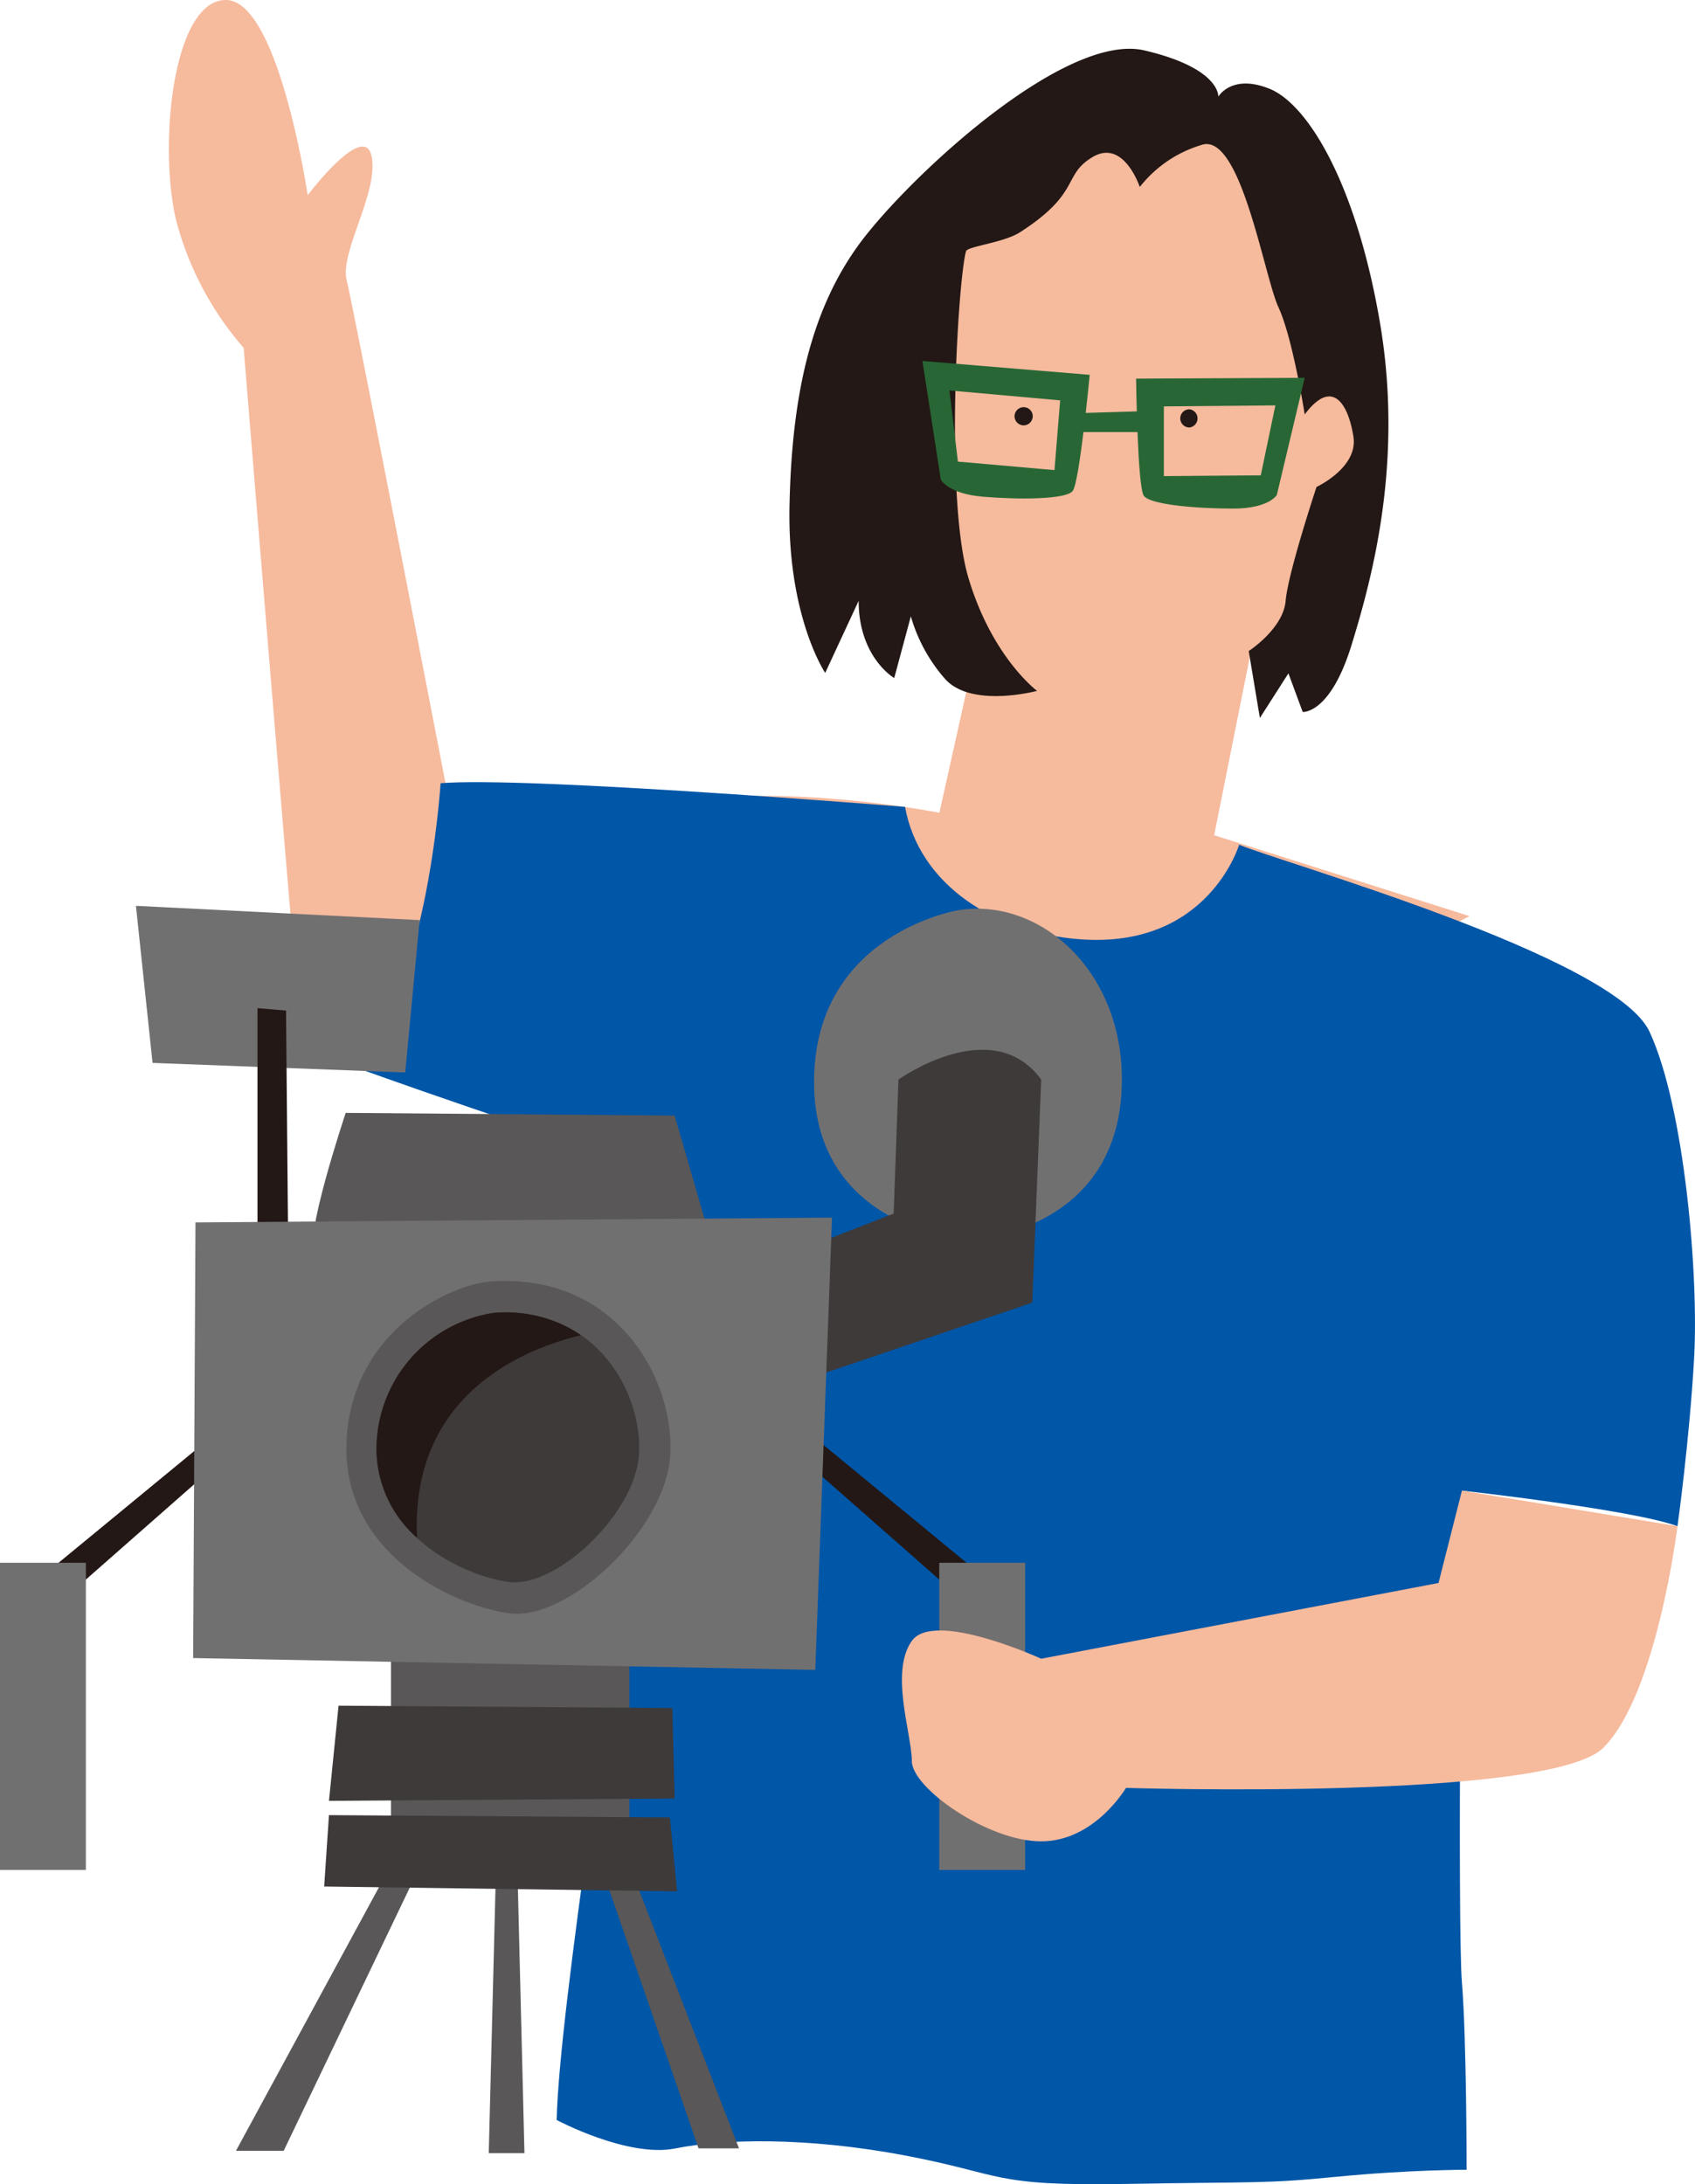 <svg xmlns="http://www.w3.org/2000/svg" width="152" height="195.8" viewBox="0 0 152 195.8"><defs><style>.cls-1{isolation:isolate;}.cls-2,.cls-3{fill:#f6ba9d;}.cls-3{mix-blend-mode:multiply;}.cls-4{fill:#231815;}.cls-5{fill:#286735;}.cls-6{fill:#0056a7;}.cls-7{fill:#717071;}.cls-8{fill:#3e3a39;}.cls-9{fill:#595757;}</style></defs><title>img_char_01</title><g class="cls-1"><g id="レイヤー_1" data-name="レイヤー 1"><path class="cls-2" d="M40.34,72.22s-8.61-44.54-9.25-47.09S34,17.18,33.32,14s-5.73,3.5-5.73,3.5S25,0,20.25,0,14.2,13,15.79,19.73a28.28,28.28,0,0,0,6.06,11.45S26,82.08,26.63,88.45s15,6.68,15,6.68Z"/><path class="cls-2" d="M122.46,39.84c-.27-1.83-4.84-26.05-7.8-27.39-10.68-4.81-22.39.69-22.39.69L85.15,19,83.88,37.13s-3.32-1-5.09,0-3.52,6.06,4.31,5.67c0,0,.59,10.55,1.18,12.51s3.13,3.32,3.13,3.32L84.24,72.86s-11.16-2.23-21-1.28l38.34,26.54,30.19-16-22.89-7.25,3.24-16.2s3.91-2.15,4.3-4.5C116.73,52.05,122.78,41.92,122.46,39.84Z"/><path class="cls-3" d="M101.18,49.58h-.07L98,49l-.08-.22a28.22,28.22,0,0,1-.54-5.86.4.4,0,0,1,.79,0,30.69,30.69,0,0,0,.43,5.39l2.64.48a.39.39,0,0,1,.31.46A.4.4,0,0,1,101.18,49.58Z"/><path class="cls-3" d="M103.93,53.18a6.11,6.11,0,0,1-2.06-1,.39.39,0,1,1,.49-.61s2.24,1.75,3.68.53a.41.41,0,0,1,.56,0,.39.39,0,0,1,0,.55A2.82,2.82,0,0,1,103.93,53.18Z"/><path class="cls-4" d="M92.61,37.31a.82.82,0,0,1-.81.82.82.82,0,0,1-.82-.82.82.82,0,0,1,.82-.81A.81.81,0,0,1,92.61,37.31Z"/><path class="cls-4" d="M105.84,37.51a.82.82,0,0,0,.82.81.82.82,0,0,0,0-1.63A.82.82,0,0,0,105.84,37.51Z"/><path class="cls-4" d="M102.21,16.76s-1.43-4.32-4.2-2.7-1,3.2-6.54,6.76c-1.46.94-4.71,1.26-4.84,1.7-.72,2.51-1.92,22.12.21,29.27S93,61.93,93,61.93s-6,1.61-8.32-1.15a14.61,14.61,0,0,1-3-5.53l-1.49,5.53S77,58.93,77,53.86l-3,6.46s-3.41-5.07-3.2-15,1.92-18,6.83-24.2,18.14-18.21,25-16.6,6.62,4.15,6.62,4.15,1.19-2.09,4.6-.71,7.74,8.41,9.88,20.86-.61,22.77-2.53,29-4.38,6-4.38,6l-1.28-3.46-2.56,4-1-6s3.1-2,3.31-4.5,2.77-10.21,2.77-10.21,3.74-1.73,3.31-4.5-1.81-5.41-4.37-2c0,0-1.07-6.84-2.35-9.6s-3.31-15.3-6.72-14.61A11.08,11.08,0,0,0,102.21,16.76Z"/><path class="cls-5" d="M82.72,32.36,84.37,43s.64,1.27,3.82,1.53,7.38.25,8-.51,1.53-10.42,1.53-10.42Zm11.84,9.78-8.66-.76L85.14,35l9.93.89Z"/><path class="cls-5" d="M101.88,33.94s.12,9.69.69,10.5,4.76,1.15,8,1.15,3.93-1.22,3.93-1.22l2.5-10.5Zm11.18,8.67-8.69.07V36.43l10-.09Z"/><path class="cls-5" d="M95.34,38.73h8.08v-1.9l-8,.24Z"/><path class="cls-6" d="M81.16,72.33s-34-2.76-41.65-2.12c0,0-1.28,20.36-8.29,25.24,0,0,20.61,7.42,24.65,8.06,0,0,2.13,20.57.85,32.23s-6.59,44.33-6.8,54.3c0,0,6.38,3.4,10.63,2.55s11.68-1.06,20.61.63,7.65,2.76,19.76,2.55,12.33,0,18.91-.64,11.69-.63,11.69-.63,0-11.67-.42-16.76,0-44.12,0-44.12,15.3,1.7,19.33,3.19c0,0,1.07-7.64,1.49-15.06s-.85-22.49-4-29.27S114.52,77.2,111.12,75.72c0,0-2.76,9.33-14.24,8.48C89.23,83.64,82.43,79.33,81.16,72.33Z"/><path class="cls-7" d="M85.9,81.6S73,83.69,73,97s13.78,14.16,13.78,14.16,12.81-.45,13.77-12.91C101.34,87.43,93.41,80.35,85.9,81.6Z"/><path class="cls-8" d="M80.57,96.77s8.4-6,12.8,0l-.8,20-23.61,8L64.14,115l16-6.21Z"/><polygon class="cls-4" points="22.88 125.58 2.14 142.65 5.77 143.29 23.73 127.5 22.88 125.58"/><rect class="cls-7" y="140.09" width="7.7" height="27.53"/><polygon class="cls-4" points="69.05 125.58 89.79 142.65 86.16 143.29 68.2 127.5 69.05 125.58"/><rect class="cls-7" x="84.23" y="140.09" width="7.7" height="27.53" transform="translate(176.16 307.71) rotate(180)"/><polygon class="cls-9" points="35.06 167.19 21.16 192.8 25.44 192.8 37.2 168.26 35.06 167.19"/><polygon class="cls-9" points="54.09 167.83 62.64 192.58 66.27 192.58 56.44 167.19 54.09 167.83"/><polygon class="cls-9" points="44.47 167.83 43.83 193.01 47.03 193.01 46.39 167.19 44.47 167.83"/><rect class="cls-9" x="35.06" y="146.71" width="21.38" height="20.48"/><polygon class="cls-7" points="12.19 81.2 13.68 95.28 36.34 96.14 37.63 82.48 12.19 81.2"/><polygon class="cls-4" points="23.09 90.37 23.09 115.34 25.87 114.91 25.65 90.59 23.09 90.37"/><path class="cls-9" d="M31,99.76s-4.06,12.17-2.57,12.17,35.71.64,35.71.64L60.5,100Z"/><polygon class="cls-7" points="17.53 109.58 17.32 148.63 73.11 149.69 74.61 109.15 17.53 109.58"/><path class="cls-9" d="M44,114.87c-3.42.24-12.39,4.21-12.92,14.21s9.23,14.74,14.5,15.53,14-7.37,14.51-14S55.55,114.08,44,114.87Z"/><path class="cls-8" d="M44.25,117.69a12.38,12.38,0,0,0-10.47,11.52c-.43,8.11,7.48,11.95,11.76,12.59s11.33-6,11.75-11.31S53.66,117.05,44.25,117.69Z"/><path class="cls-4" d="M52.1,119.69a12,12,0,0,0-7.85-2,12.38,12.38,0,0,0-10.47,11.52,10.62,10.62,0,0,0,3.62,8.64C36.78,125,47,120.91,52.1,119.69Z"/><polygon class="cls-8" points="30.36 152.9 60.29 153.11 60.5 161.22 29.5 161.43 30.36 152.9"/><polygon class="cls-8" points="29.5 162.71 60.07 162.92 60.72 169.54 29.07 169.11 29.5 162.71"/><path class="cls-2" d="M93.37,148.69s-9.6-4.4-11.6-1.6,0,8.38,0,10.78,6.8,7.19,11.6,7.19,7.6-4.79,7.6-4.79,38,1.19,42.81-3.6,6.65-19.86,6.65-19.86l-19.33-3.19L129,141.9Z"/></g></g></svg>